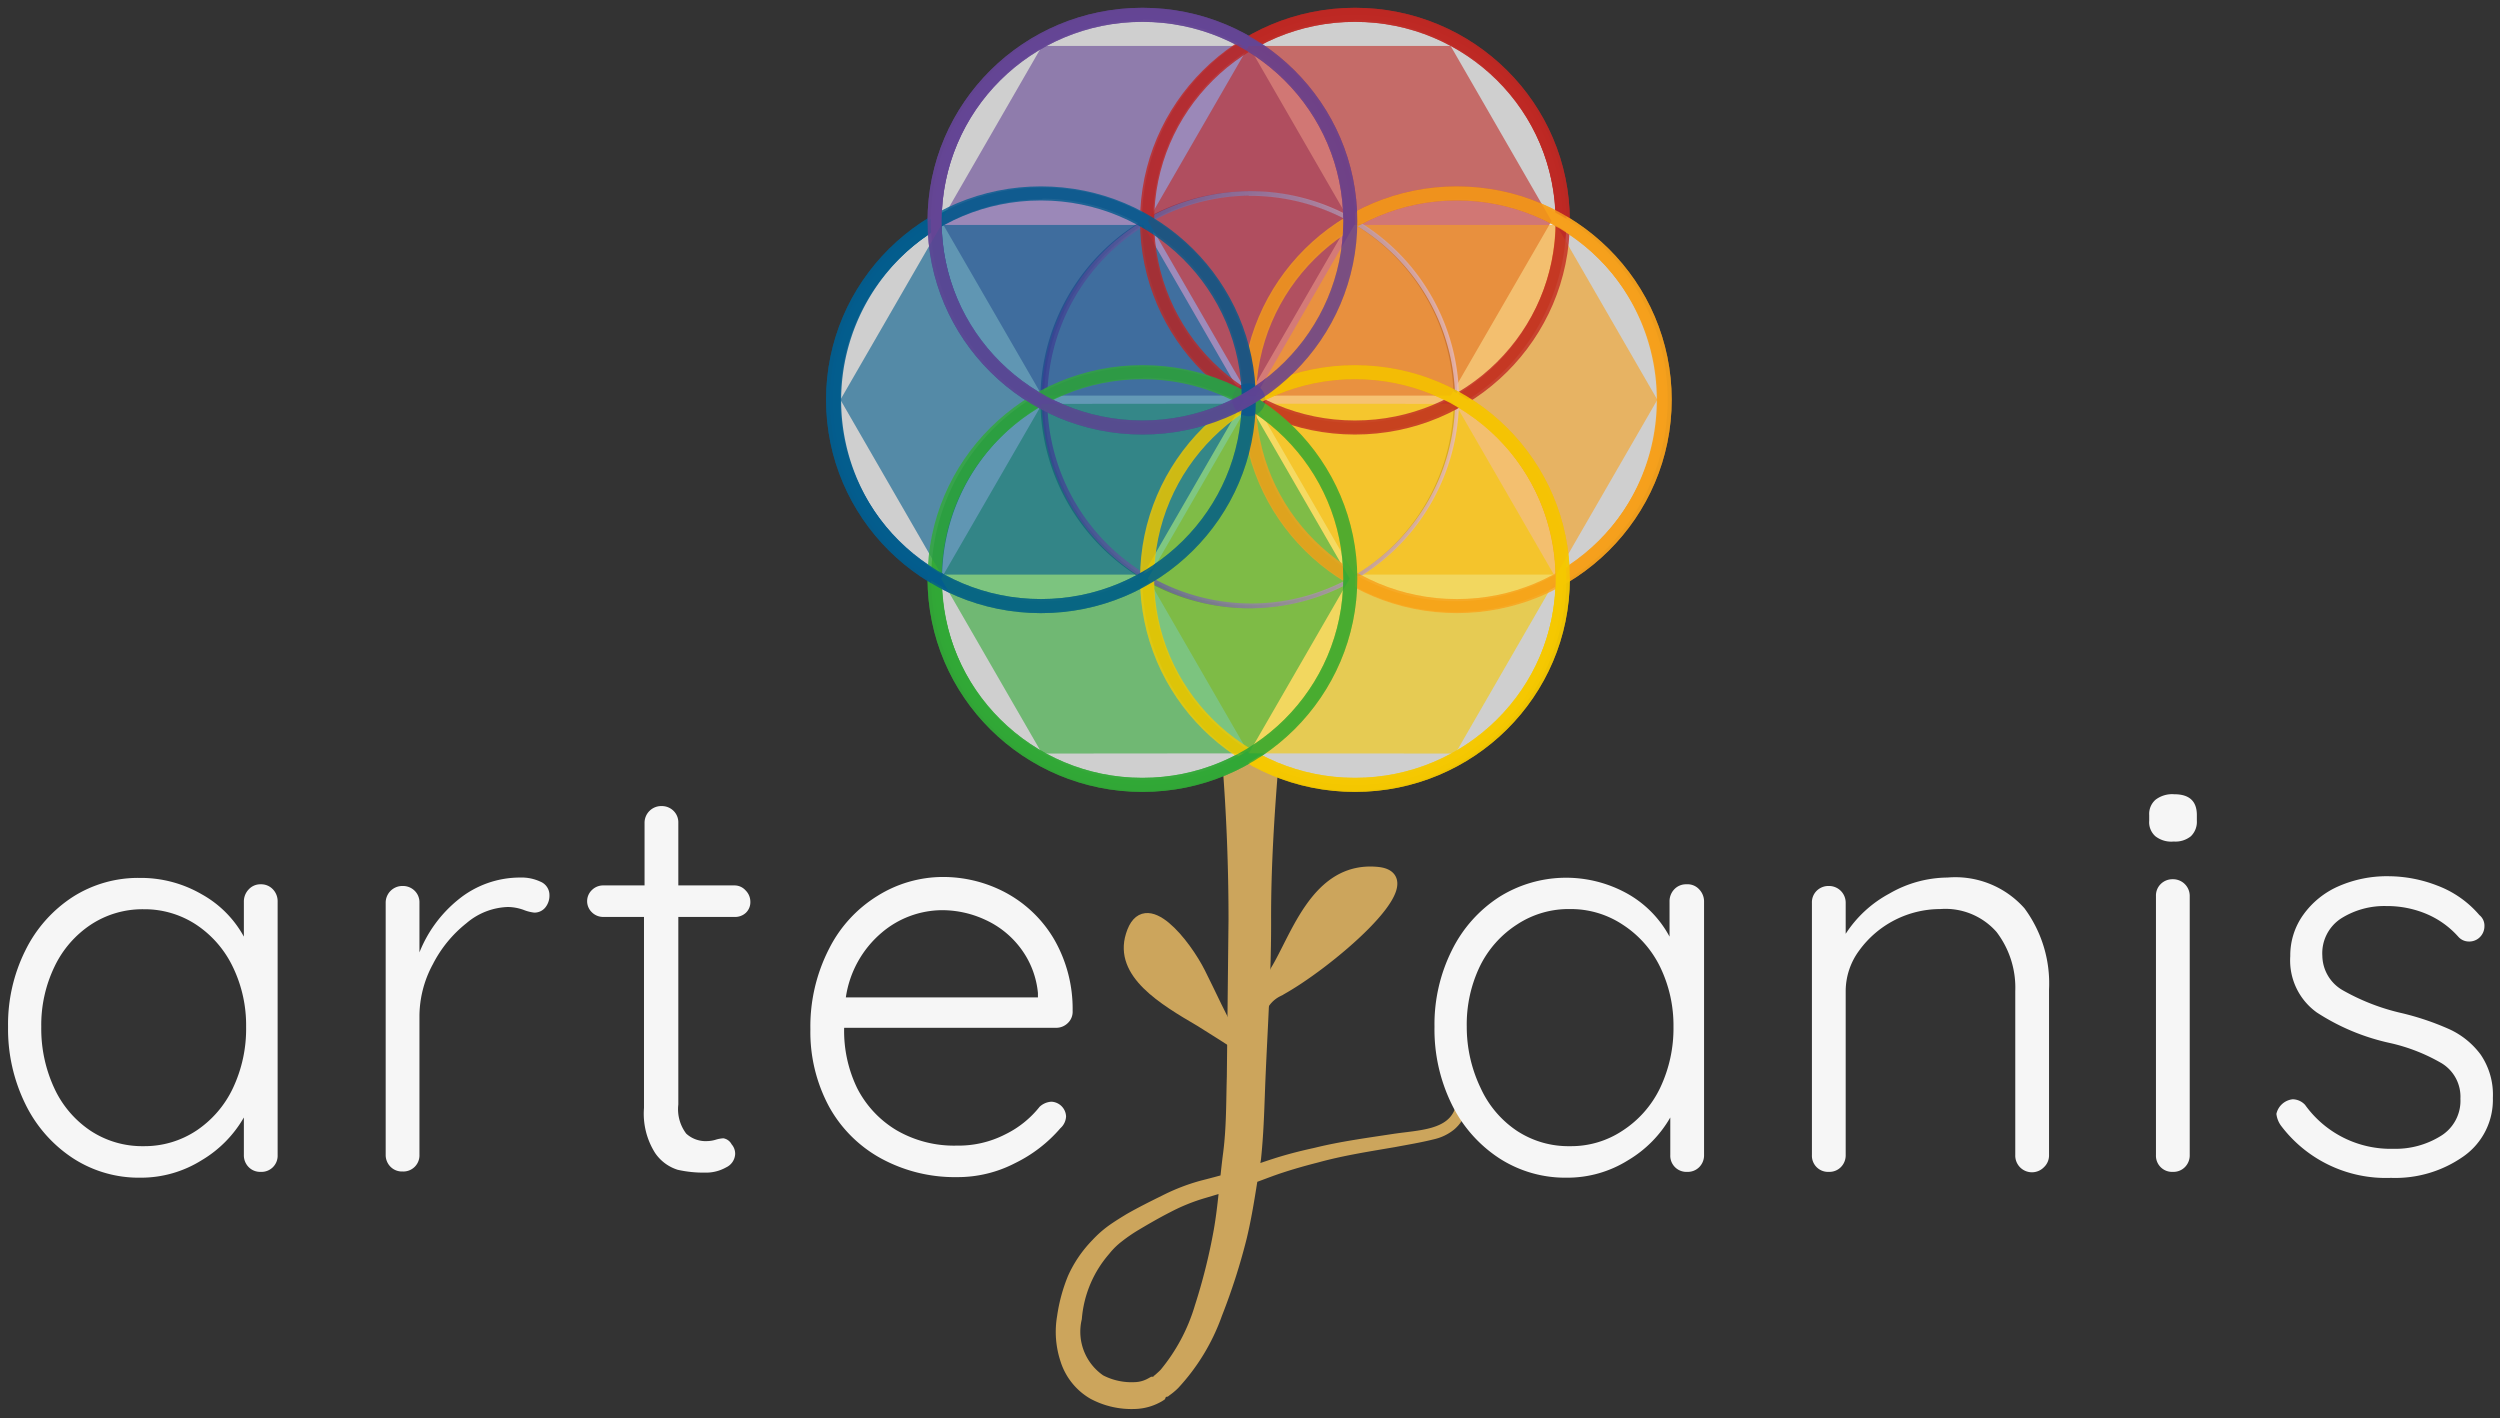 <svg xmlns="http://www.w3.org/2000/svg" xmlns:xlink="http://www.w3.org/1999/xlink" viewBox="0 0 133.27 75.61"><rect x="0" y="0" width="133.27" height="75.61" fill="#333333" stroke="none"/><defs><linearGradient id="a6f71f68-75af-40dc-8569-f95f914cc0d2" x1="55.36" y1="21.31" x2="77.78" y2="21.31" gradientUnits="userSpaceOnUse"><stop offset="0" stop-color="#373e91"/><stop offset="1" stop-color="#e7bbbf"/></linearGradient></defs><g id="ac1b57a5-c4ce-4eef-a37f-989ee578ca4e" data-name="ArteJanis"><path d="M67.23,53.76s-.19-.25,0-.44A11.28,11.28,0,0,0,68,51.77c1.13-1.84,2.19-5.56,5.41-5.26,2.83.26-2.77,5-5.3,6.33A1.88,1.88,0,0,0,67.23,53.76Z" style="fill:#cca55c;stroke:#cca55c;stroke-miterlimit:10;stroke-width:0.6px"/><path d="M65.83,55.6s0-.06-.17-.38c-.4-.61-1.21-2.4-1.7-3.36-.74-1.48-2.94-4.34-3.65-2C59.68,51.88,62,53.27,64,54.44,64.81,54.94,65.83,55.6,65.83,55.6Z" style="fill:#cca55c;stroke:#cca55c;stroke-miterlimit:10;stroke-width:0.6px"/><path d="M68.16,40.65c-.23,2.81-.41,5.63-.4,8.44s-.18,5.6-.3,8.41c-.06,1.43-.08,2.78-.24,4.31-.24,1.38-.41,2.75-.76,4.21a33.46,33.46,0,0,1-1.32,4.12A11.12,11.12,0,0,1,62.8,74a3.6,3.6,0,0,1-.47.39s-.08.08-.14.07-.06.1-.1.14a1.89,1.89,0,0,1-.28.17,3,3,0,0,1-1.3.34,4.64,4.64,0,0,1-2.39-.55,3.52,3.52,0,0,1-1.59-2,5,5,0,0,1-.18-2.39A9,9,0,0,1,56.94,68a6.6,6.6,0,0,1,1.3-1.9,5.84,5.84,0,0,1,.87-.77c.31-.22.62-.41.93-.6.63-.36,1.27-.68,1.92-1A10.9,10.9,0,0,1,64,62.94c.67-.17,1.34-.35,2-.55s1.3-.44,2-.66,1.38-.39,2.07-.54c1.37-.34,2.8-.53,4.17-.74s3-.19,3.35-1.44l.59.2a2.17,2.17,0,0,1-.66,1,2.6,2.6,0,0,1-1.07.52c-.72.18-1.4.29-2.09.42-1.4.24-2.76.45-4.1.82-.67.17-1.34.36-2,.58s-1.31.5-2,.71-1.36.41-2,.6a10.06,10.06,0,0,0-1.86.75c-.61.31-1.21.66-1.78,1a8.47,8.47,0,0,0-.82.57,3.8,3.8,0,0,0-.67.66,6,6,0,0,0-1.46,3.48,2.83,2.83,0,0,0,1.14,3,3.31,3.31,0,0,0,1.67.36,1.54,1.54,0,0,0,.71-.19l.18-.1h.12c0-.06.05-.06.07-.08s.22-.19.32-.3a9.71,9.71,0,0,0,1.82-3.43,31,31,0,0,0,1-4c.23-1.29.32-2.72.5-4.1s.16-2.72.2-4.1L65.49,49c0-2.79-.11-5.59-.33-8.38Z" style="fill:#cca55c"/><path d="M14.55,47.41a.92.92,0,0,1,.25.66v13.5a.86.86,0,0,1-.9.9.86.86,0,0,1-.64-.25.89.89,0,0,1-.26-.65v-2a6.29,6.29,0,0,1-2.25,2.28,6.09,6.09,0,0,1-3.27.93,6.44,6.44,0,0,1-3.61-1.05,7.22,7.22,0,0,1-2.52-2.88,9.06,9.06,0,0,1-.92-4.11,8.83,8.83,0,0,1,.93-4.09A7.15,7.15,0,0,1,3.9,47.8a6.48,6.48,0,0,1,3.55-1,6.46,6.46,0,0,1,3.3.87A5.73,5.73,0,0,1,13,49.93V48.07a.93.93,0,0,1,.26-.66.84.84,0,0,1,.64-.27A.86.86,0,0,1,14.55,47.41ZM10.47,60.27A5.59,5.59,0,0,0,12.42,58a7.39,7.39,0,0,0,.7-3.26,7.13,7.13,0,0,0-.7-3.18,5.6,5.6,0,0,0-1.95-2.26,5,5,0,0,0-2.81-.83,5,5,0,0,0-2.8.81,5.54,5.54,0,0,0-1.95,2.24,7.16,7.16,0,0,0-.71,3.22A7.52,7.52,0,0,0,2.89,58a5.49,5.49,0,0,0,1.94,2.28,5,5,0,0,0,2.83.82A5,5,0,0,0,10.47,60.27Z" style="fill:#f6f6f6"/><path d="M28.81,47a.77.77,0,0,1,.48.72,1,1,0,0,1-.24.68.75.75,0,0,1-.57.25,2.27,2.27,0,0,1-.58-.15,2.56,2.56,0,0,0-.83-.15,3.57,3.57,0,0,0-2.2.86,6.64,6.64,0,0,0-1.8,2.2,5.85,5.85,0,0,0-.71,2.73v7.41a.86.86,0,0,1-.9.9.86.86,0,0,1-.64-.25.89.89,0,0,1-.26-.65V48.13a.89.89,0,0,1,.9-.9.89.89,0,0,1,.65.26.86.86,0,0,1,.25.64v2.64a6.88,6.88,0,0,1,2.09-2.83,5.2,5.2,0,0,1,3.28-1.16A2.38,2.38,0,0,1,28.81,47Z" style="fill:#f6f6f6"/><path d="M36.16,48.88v10a2.16,2.16,0,0,0,.42,1.55,1.53,1.53,0,0,0,1.11.4,1.71,1.71,0,0,0,.45-.07,1.75,1.75,0,0,1,.42-.08A.61.61,0,0,1,39,61a.76.76,0,0,1,.19.52.83.83,0,0,1-.48.71,2.19,2.19,0,0,1-1.14.28,6.25,6.25,0,0,1-1.44-.15,2.28,2.28,0,0,1-1.21-.9,3.92,3.92,0,0,1-.59-2.4V48.88H32.17a.85.85,0,0,1-.61-.24.82.82,0,0,1,0-1.2.85.85,0,0,1,.61-.24h2.19V43.87a.89.89,0,0,1,.9-.9.89.89,0,0,1,.65.26.86.86,0,0,1,.25.64V47.2h3a.79.79,0,0,1,.59.27.85.85,0,0,1,.25.6.78.78,0,0,1-.24.59.84.84,0,0,1-.6.22Z" style="fill:#f6f6f6"/><path d="M56.92,54.54a.88.88,0,0,1-.63.25H45A7,7,0,0,0,45.69,58a5.55,5.55,0,0,0,2.1,2.25,6.1,6.1,0,0,0,3.22.82,5.45,5.45,0,0,0,2.58-.6A5.31,5.31,0,0,0,55.42,59a1,1,0,0,1,.63-.27.82.82,0,0,1,.78.78.89.89,0,0,1-.3.63A7.53,7.53,0,0,1,54.12,62a6.64,6.64,0,0,1-3.08.75,8.22,8.22,0,0,1-4.08-1A7,7,0,0,1,44.2,59a8.38,8.38,0,0,1-1-4.13,9.06,9.06,0,0,1,1-4.3,7,7,0,0,1,2.59-2.82,6.59,6.59,0,0,1,3.45-1,7.08,7.08,0,0,1,3.38.84,6.63,6.63,0,0,1,2.56,2.46,7.42,7.42,0,0,1,1,3.84A.83.83,0,0,1,56.92,54.54ZM47,49.72a5.57,5.57,0,0,0-1.91,3.45H55.33v-.24a4.71,4.71,0,0,0-.9-2.35,4.87,4.87,0,0,0-1.87-1.53,5.47,5.47,0,0,0-2.33-.53A5,5,0,0,0,47,49.72Z" style="fill:#f6f6f6"/><path d="M90.58,47.41a.93.93,0,0,1,.26.66v13.5a.89.89,0,0,1-.26.65.86.86,0,0,1-.64.25.86.86,0,0,1-.9-.9v-2a6.29,6.29,0,0,1-2.25,2.28,6.09,6.09,0,0,1-3.27.93,6.47,6.47,0,0,1-3.62-1.05,7.22,7.22,0,0,1-2.52-2.88,9.06,9.06,0,0,1-.91-4.11,8.83,8.83,0,0,1,.93-4.09,7.13,7.13,0,0,1,2.53-2.84,6.71,6.71,0,0,1,6.86-.15A5.73,5.73,0,0,1,89,49.93V48.07a.92.92,0,0,1,.25-.66.86.86,0,0,1,.65-.27A.84.84,0,0,1,90.58,47.41ZM86.5,60.27a5.59,5.59,0,0,0,2-2.28,7.39,7.39,0,0,0,.71-3.26,7.14,7.14,0,0,0-.71-3.18,5.6,5.6,0,0,0-2-2.26,5,5,0,0,0-2.8-.83,5,5,0,0,0-2.81.81,5.54,5.54,0,0,0-2,2.24,7.15,7.15,0,0,0-.7,3.22A7.52,7.52,0,0,0,78.93,58a5.47,5.47,0,0,0,1.93,2.28,5,5,0,0,0,2.84.82A4.94,4.94,0,0,0,86.5,60.27Z" style="fill:#f6f6f6"/><path d="M107.92,48.42a6.73,6.73,0,0,1,1.31,4.33v8.82a.86.86,0,0,1-.27.65.89.89,0,0,1-1.53-.65V52.84a4.89,4.89,0,0,0-1-3.16,3.63,3.63,0,0,0-3-1.22,5.35,5.35,0,0,0-4.32,2.21,3.65,3.65,0,0,0-.72,2.17v8.73a.89.89,0,0,1-.26.65.86.86,0,0,1-.64.25.86.86,0,0,1-.9-.9V48.13a.86.86,0,0,1,.25-.64.89.89,0,0,1,.65-.26.89.89,0,0,1,.9.9v1.65a6.34,6.34,0,0,1,2.32-2.14,6.27,6.27,0,0,1,3.11-.86A4.92,4.92,0,0,1,107.92,48.42Z" style="fill:#f6f6f6"/><path d="M114.9,44.58a1,1,0,0,1-.33-.83v-.3a1,1,0,0,1,.34-.82,1.46,1.46,0,0,1,1-.29q1.2,0,1.2,1.11v.3a1.07,1.07,0,0,1-.32.83,1.31,1.31,0,0,1-.91.28A1.38,1.38,0,0,1,114.9,44.58Zm1.57,17.64a.86.86,0,0,1-.64.25.86.86,0,0,1-.9-.9V47.77a.86.86,0,0,1,.25-.64.89.89,0,0,1,.65-.26.89.89,0,0,1,.9.9v13.8A.89.89,0,0,1,116.47,62.22Z" style="fill:#f6f6f6"/><path d="M121.35,59.38a1,1,0,0,1,.87-.78.92.92,0,0,1,.66.3,5.61,5.61,0,0,0,4.71,2.34,4.56,4.56,0,0,0,2.5-.67,2.2,2.2,0,0,0,1.07-2,2.09,2.09,0,0,0-1-1.89,9.66,9.66,0,0,0-2.76-1.08,11.69,11.69,0,0,1-3.9-1.63,3.41,3.41,0,0,1-1.41-3,3.71,3.71,0,0,1,.69-2.2,4.55,4.55,0,0,1,1.87-1.52,6.43,6.43,0,0,1,2.69-.54,7.26,7.26,0,0,1,2.59.5,5.48,5.48,0,0,1,2.24,1.57.72.72,0,0,1,.27.6.82.82,0,0,1-.3.63.8.8,0,0,1-.54.18.75.75,0,0,1-.54-.24,4.74,4.74,0,0,0-1.71-1.23,5.4,5.4,0,0,0-2.13-.42,4.32,4.32,0,0,0-2.42.66,2.21,2.21,0,0,0-1,2,2.15,2.15,0,0,0,1.09,1.83A11.53,11.53,0,0,0,128,54a14.3,14.3,0,0,1,2.58.87,4.31,4.31,0,0,1,1.66,1.35,3.79,3.79,0,0,1,.65,2.31,3.68,3.68,0,0,1-1.56,3.11,6.32,6.32,0,0,1-3.87,1.15A7,7,0,0,1,121.59,60,1.33,1.33,0,0,1,121.35,59.38Z" style="fill:#f6f6f6"/><g id="affdb100-c22b-4a7a-be29-6eee99fb767e" data-name="Logo"><ellipse cx="72.23" cy="11.79" rx="11.08" ry="11" style="fill:#f6f6f6;stroke:#be2823;stroke-miterlimit:10;stroke-width:0.75px;opacity:0.8"/><ellipse cx="77.66" cy="21.31" rx="11.08" ry="11" style="fill:#f6f6f6;stroke:#f6a01c;stroke-miterlimit:10;stroke-width:0.75px;opacity:0.8"/><ellipse cx="72.23" cy="30.84" rx="11.08" ry="11" style="fill:#f6f6f6;stroke:#f5c800;stroke-miterlimit:10;stroke-width:0.75px;opacity:0.8"/><ellipse cx="60.9" cy="30.84" rx="11.08" ry="11" style="fill:#f6f6f6;stroke:#31a836;stroke-miterlimit:10;stroke-width:0.75px;opacity:0.8"/><ellipse cx="55.49" cy="21.31" rx="11.08" ry="11" style="fill:#f6f6f6;stroke:#025c8d;stroke-miterlimit:10;stroke-width:0.75px;opacity:0.8"/><ellipse cx="60.9" cy="11.79" rx="11.08" ry="11" style="fill:#f6f6f6;stroke:#644595;stroke-miterlimit:10;stroke-width:0.75px;opacity:0.8"/><g style="opacity:0.9"><path d="M66.57,32.42A11.11,11.11,0,1,1,77.68,21.31,11.12,11.12,0,0,1,66.57,32.42Zm0-22A10.92,10.92,0,1,0,77.49,21.31,10.92,10.92,0,0,0,66.57,10.4Z" style="fill:#373e91"/><path d="M72.2,23.08A11.31,11.31,0,1,1,83.5,11.77,11.32,11.32,0,0,1,72.2,23.08Zm0-22A10.73,10.73,0,1,0,82.92,11.77,10.73,10.73,0,0,0,72.2,1.05Z" style="fill:#be2823"/><path d="M77.58,32.62a11.3,11.3,0,0,1-11.3-11.31h0a11.31,11.31,0,1,1,11.3,11.31Zm0-22A10.73,10.73,0,0,0,66.86,21.31h0A10.73,10.73,0,1,0,77.58,10.59Z" style="fill:#f6a01c"/><path d="M72.2,42.15a11.3,11.3,0,1,1,11.3-11.3A11.32,11.32,0,0,1,72.2,42.15Zm0-22A10.72,10.72,0,1,0,82.92,30.85,10.73,10.73,0,0,0,72.2,20.13Z" style="fill:#f5c800"/><path d="M60.93,42.15a11.3,11.3,0,1,1,11.31-11.3A11.31,11.31,0,0,1,60.93,42.15Zm0-22A10.72,10.72,0,1,0,71.66,30.85,10.73,10.73,0,0,0,60.93,20.13Z" style="fill:#31a836"/><path d="M55.56,32.62a11.31,11.31,0,1,1,11.3-11.31A11.32,11.32,0,0,1,55.56,32.62Zm0-22A10.72,10.72,0,1,0,66.28,21.31,10.73,10.73,0,0,0,55.56,10.59Z" style="fill:#025c8d"/><path d="M60.93,23.08A11.31,11.31,0,1,1,72.24,11.77,11.32,11.32,0,0,1,60.93,23.08Zm0-22A10.73,10.73,0,1,0,71.66,11.77,10.73,10.73,0,0,0,60.93,1.05Z" style="fill:#644595"/></g><polygon points="66.57 2.45 55.55 2.45 50.17 11.78 55.55 21.09 66.57 21.09 71.95 11.78 66.57 2.45" style="fill:#644595;opacity:0.6"/><polygon points="77.33 2.45 66.57 2.45 61.19 11.77 66.57 21.09 77.33 21.09 82.71 11.78 77.33 2.45" style="fill:#be2823;opacity:0.6"/><polygon points="82.97 11.99 72.2 11.99 66.82 21.31 72.2 30.63 82.97 30.63 88.35 21.31 82.97 11.99" style="fill:#f6a01c;opacity:0.6"/><polygon points="77.58 21.53 66.57 21.52 61.19 30.84 66.57 40.16 77.58 40.17 82.96 30.85 77.58 21.53" style="fill:#f5c800;opacity:0.6"/><polygon points="66.57 21.52 55.55 21.53 50.17 30.85 55.55 40.17 66.57 40.16 71.95 30.84 66.57 21.52" style="fill:#31a836;opacity:0.6"/><polygon points="60.94 11.99 50.18 11.99 44.8 21.31 50.18 30.63 60.94 30.63 66.32 21.31 60.94 11.99" style="fill:#025c8d;opacity:0.6"/><circle cx="66.57" cy="21.31" r="0.88" style="fill:#363e90;opacity:0.9"/><g style="opacity:0.8"><path d="M66.57,32.43A11.12,11.12,0,1,1,77.78,21.31,11.18,11.18,0,0,1,66.57,32.43Zm0-22a10.87,10.87,0,1,0,11,10.87A10.93,10.93,0,0,0,66.57,10.44Z" style="fill:url(#a6f71f68-75af-40dc-8569-f95f914cc0d2)"/><ellipse cx="72.23" cy="11.79" rx="11.08" ry="11" style="fill:none;stroke:#be2823;stroke-miterlimit:10;stroke-width:0.75px"/><ellipse cx="77.66" cy="21.31" rx="11.08" ry="11" style="fill:none;stroke:#f6a01c;stroke-miterlimit:10;stroke-width:0.75px"/><ellipse cx="72.23" cy="30.84" rx="11.08" ry="11" style="fill:none;stroke:#f5c800;stroke-miterlimit:10;stroke-width:0.75px"/><ellipse cx="60.9" cy="30.84" rx="11.08" ry="11" style="fill:none;stroke:#31a836;stroke-miterlimit:10;stroke-width:0.75px"/><ellipse cx="55.49" cy="21.31" rx="11.08" ry="11" style="fill:none;stroke:#025c8d;stroke-miterlimit:10;stroke-width:0.75px"/><ellipse cx="60.9" cy="11.79" rx="11.08" ry="11" style="fill:none;stroke:#644595;stroke-miterlimit:10;stroke-width:0.75px"/></g></g></g></svg>
